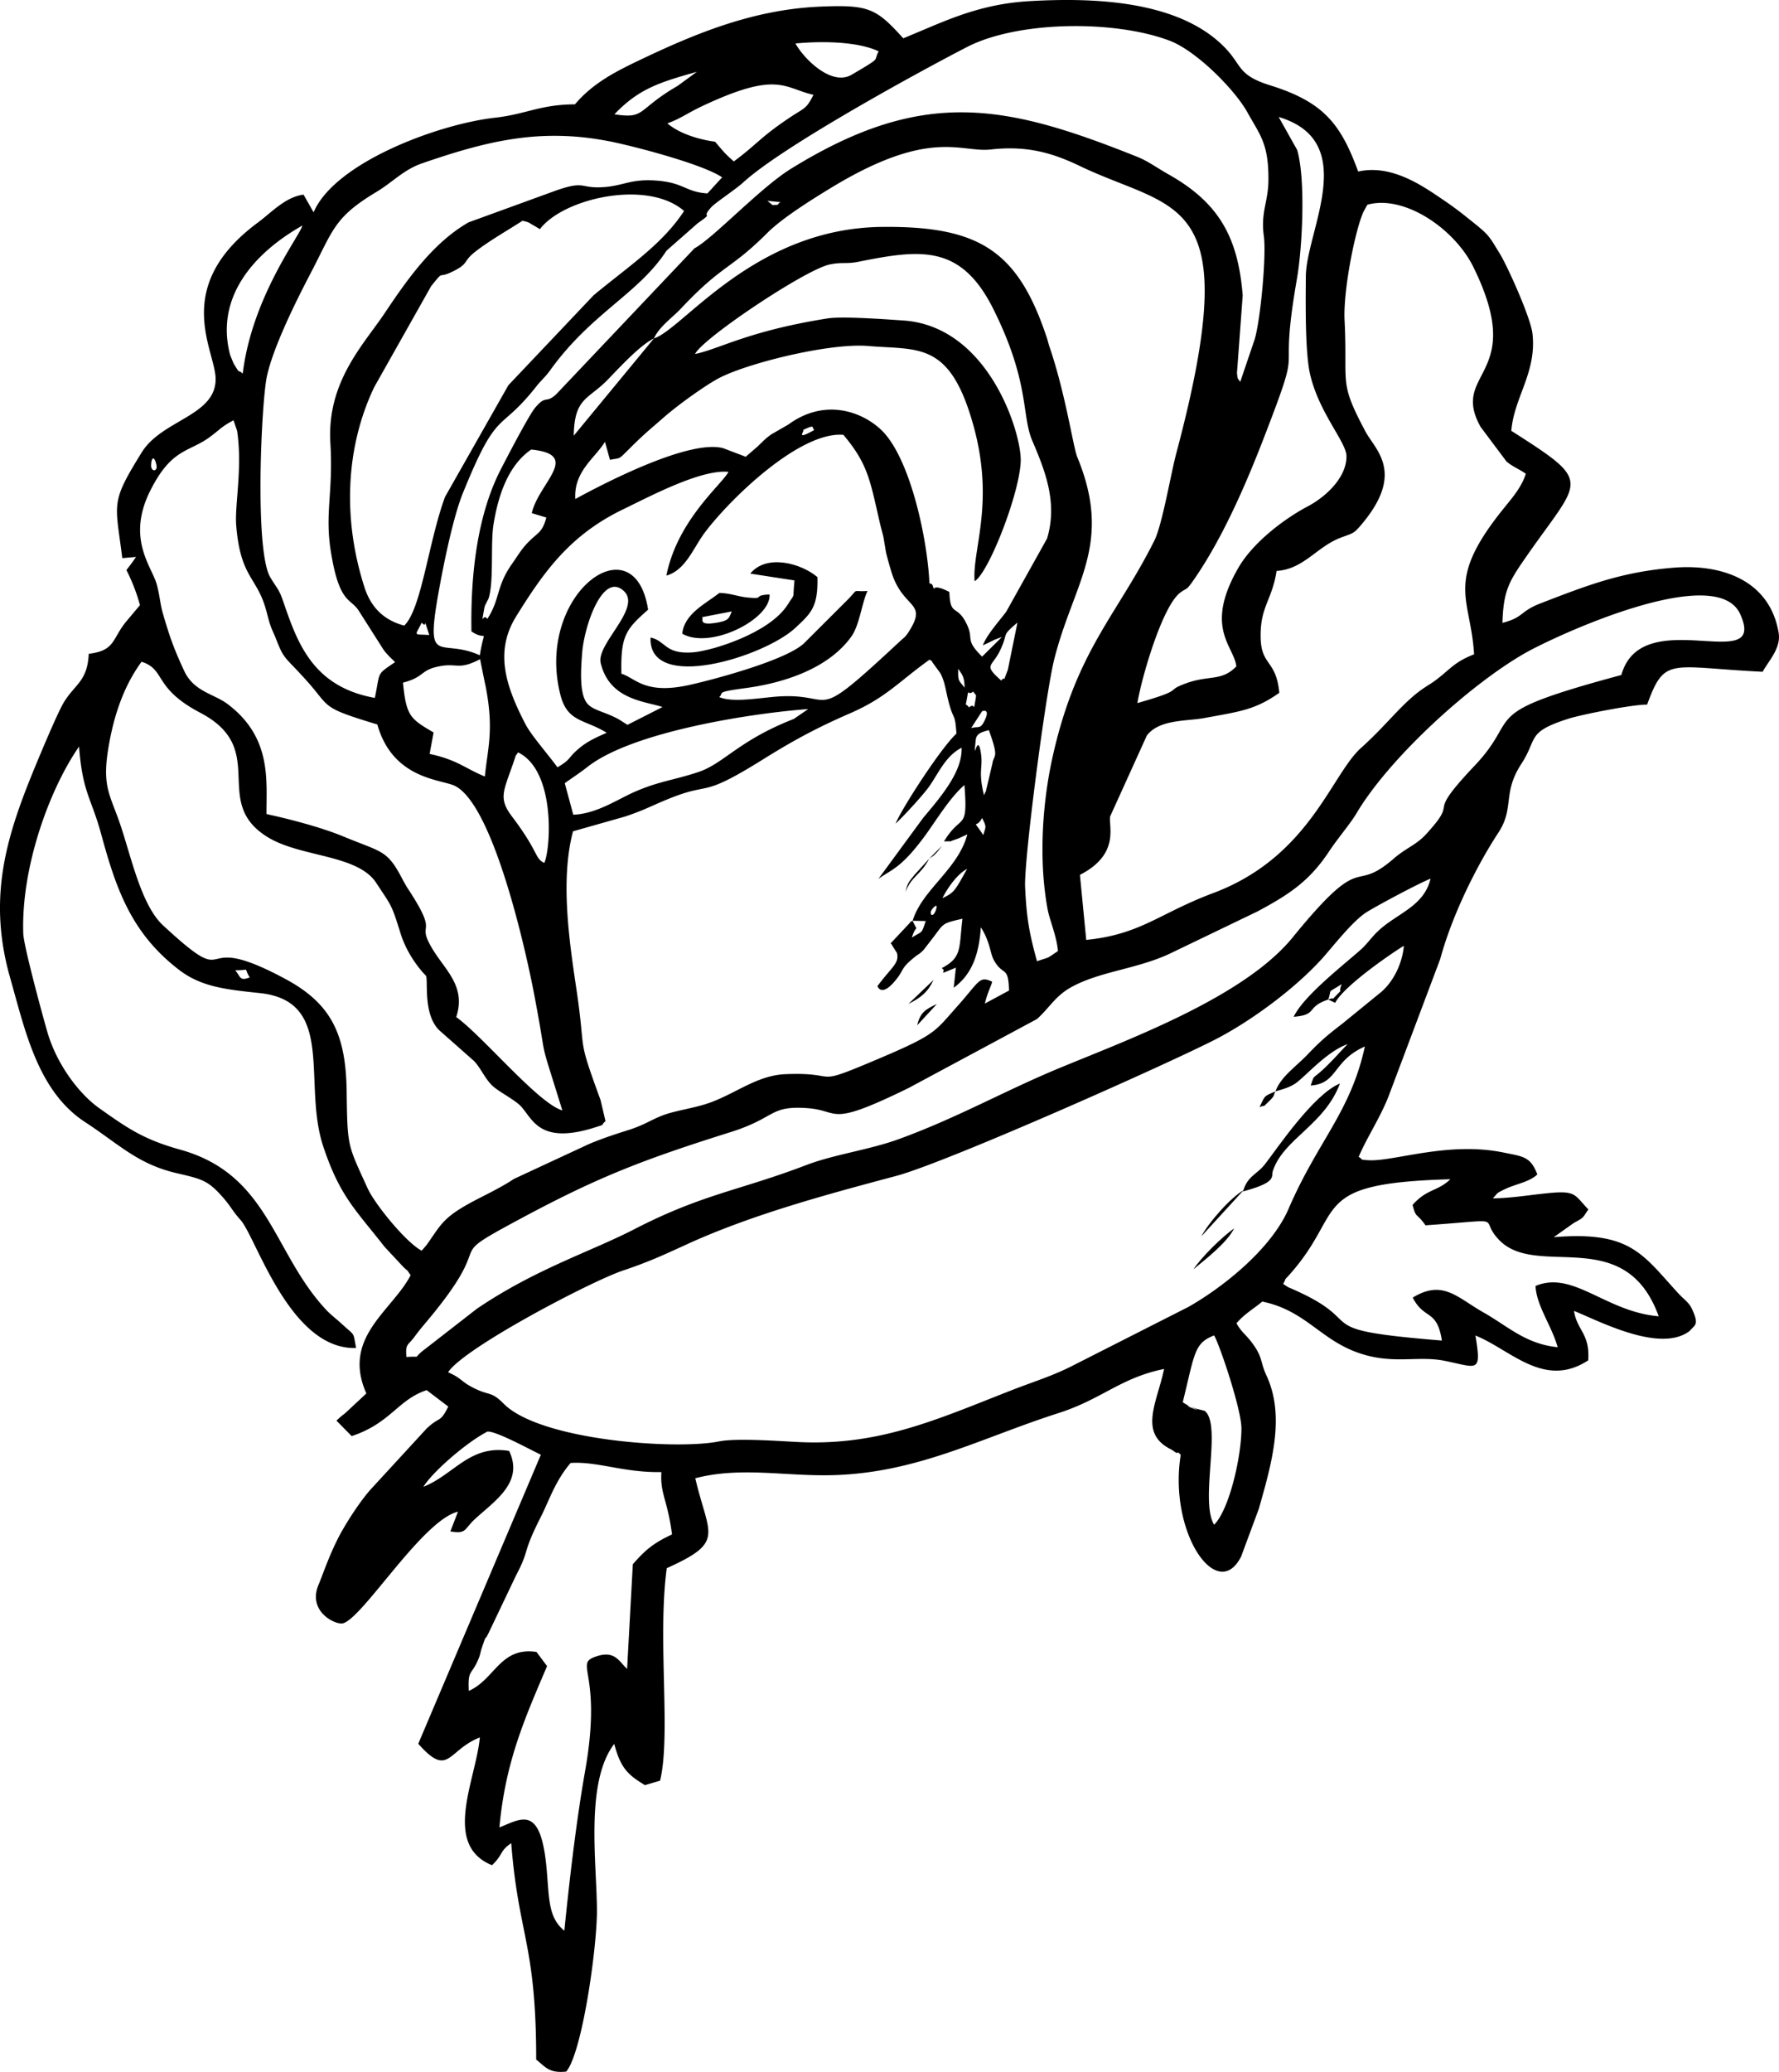 <?xml version="1.0" encoding="UTF-8"?> <svg xmlns="http://www.w3.org/2000/svg" viewBox="0 0 5012.98 5834.86"> <defs> <style>.cls-1{fill-rule:evenodd;}</style> </defs> <g id="Слой_2" data-name="Слой 2"> <g id="Слой_1-2" data-name="Слой 1"> <path class="cls-1" d="M-6367.8,1344.3-6383.93,1639c-21.67-19.74-33.54-51.86-83.6-36.25-72.11,22.57,16.26,36.25-34.83,324.45-23.86,134.82-43.09,297.24-58.44,449.21-44.12-36.51-42.44-85-49.41-168.87-16-189.52-70.95-146.56-133.52-122.17,16.64-182.68,69.79-303.3,134.3-454.24l-29.8-39.86c-102.18-15.36-117.4,77.53-190.81,109.65-2.84-60.63,6.84-43,25.93-86.69,8-18.58,5.68-19.87,11.61-36.9,16.26-46.83,2.46-6.58,19.87-42.7L-6697,1376c40.9-77.66,15.09-57,69.79-164.74,24.39-48,40.64-101.53,84.12-152.23,75.47-5,149.65,27.61,255.82,25.67-4,61.54,17.29,77.66,29.93,175.58C-6309.36,1284.44-6333.1,1304.3-6367.8,1344.3Zm1549.64-456.43c34.06-137.66,31.74-166.17,88.37-188,15.74,26.45,77.15,209.25,77,262-.13,79.72-34.32,228.86-77,271.17-41.28-68,22.84-281.88-26.45-320.58-5.93-1.94-25-6.33-25-6.33-71.22-25.93,51.34,25.16-19.1-7.22-2.71-1.29-6.83-4.13-9-5.29A93.54,93.54,0,0,1-4818.16,887.87Zm647.62-555.64c9.93,39.73,11.22,21.41,36.38,57.54,240.47-16.77,145.39-23.48,207.19,41,107.07,111.72,354.51-47.73,450,215.19-149.78-12.52-240.86-130-347.16-85.41,2.71,56.25,45.41,111.59,62.44,172.49-90.05-8.78-140.75-59.35-209.13-97.92-74.69-42.32-114.55-93.53-199.31-41.8,32.64,64,68.11,31,82.18,121-385.09-31.48-201-45.8-411.93-141-28.64-12.9-14.57-5-35.35-18.44,12.65-23.35-.77-5.55,15.74-23.87,165-183.06,48.77-259.56,455.27-271C-4100,294.69-4129.9,286.43-4170.54,332.23ZM-4408.17-246c11.48-32.9-6.32-15.1,37.67-43.35-11.1,30.06,6.06,9.93-13.68,30.19S-4384.69-255.27-4408.17-246Zm-3080.07-82.44c45.93.26,21.42-10.19,41,20C-7476.5-297.07-7472.63-310.36-7488.24-328.42Zm1908.93-139.46,36.9.78c-13.29,38.7-7.87,26.57-39.09,46.57C-5568.34-463-5562.66-430.72-5579.31-467.88Zm51.35-25.54c.9-7.48,24.64-31.74,13.29-2.19C-5520-481.81-5529.77-479.75-5528-493.42ZM-4408.17-246l19.48,9.16c27.61-52.77,185.12-156.75,193.64-160.36-4.52,48.25-27.35,97.53-62.83,129L-4367-179.29c-36.51,28.38-58.44,45-97.79,86.31-36.12,37.93-76,62.83-92.24,105.53C-4543.76,8.42-4523,4-4503.38-8c26.45-16.13,89.14-91.34,149.65-112.37-27.74,28.64-29.54,32.25-55.35,58.05-46.95,46.7-36.12,22.19-48.63,58.44,77.15-5.42,61.15-69.4,152.74-110-40.25,185.25-132.87,266.27-215.05,457.2-47.22,109.66-178.55,217.12-281.37,275.82L-5128.94,785.3c-59.09,30.06-106,43.22-175.45,70.44-208.48,81.66-370.25,155.46-597.31,144.36-57-2.84-174.8-11.61-223.7-1.67-120.88,24.38-503.51-2.71-606.2-106.18-35.22-35.48-39.22-22.19-81.54-42.83-40-19.48-35-28.25-75.21-45.8,43.86-68.11,402.25-256,492.55-286.39,75.73-25.42,115.08-44.25,183.58-75.47,182.68-83,391.15-138.94,586.47-191.06,144.1-38.58,782.56-322.78,906.8-388.19,98.69-52,219.05-141.39,293.36-223.83,30.06-33.28,86.82-107.33,127.2-131.84,35-21.29,143.33-79.09,178.42-93.28-18.19,78.44-95.21,97.66-148,147.72-17.93,17-31.48,36.89-47.48,51.21-51.86,46.06-161.9,131.08-190.15,190C-4436.17-202.9-4472.29-224.83-4408.17-246Zm-1087.28-285.5c14.06-27.86,41-67.34,69.66-82.56C-5460.62-551.6-5461.91-547.48-5495.45-531.48Zm115.07-177.77c-32.63-50.19-20.38-14.71-3.22-48C-5370.44-731.31-5373-733.51-5380.38-709.25ZM-6691.22-942.11c105.78,51.34,92.62,269.24,74.05,311.3-27.87-12.78-14.71-29.93-90.83-130.3-39.09-51.61-24.64-70.18,3.62-151.85C-6693.42-944.69-6701.16-926.24-6691.22-942.11Zm1317.81,111.59c-.64-1.93-3.22,6.06-4.9,9-16.64-68-2.84-76.11-8.26-115.85-9.67-70.31-22.83,37.93-15.09-38.31,1.68-17.42,11.48-22.71,37.15-29,29.93,82.44,13.94,67,9.94,94Zm-205.9,362.64c-2.45,1.81-6.45,1.42-7.48,5.42l-54.31,57.92c1,2.59,3.87,3.23,4.51,6.84l13,20.26c7.23,29.41-13.54,38.05-54.95,93.66.26.13,10.06,31.09,47.47-12.26,30.06-34.83,15-35.22,55.73-68.24,15.1-12.13,14.19-8.39,27.22-21.94l27.22-35.22c30.19-39.47,23.1-38.7,81.92-52.24-10.06,84.24-.64,109-58.44,139.2,17.68,9.54-20.51,23.48,40-1.42l-6.2,56.63c51.22-37.41,71.22-93.14,76.51-170.29,27.22,42.7,25.54,73.92,37.8,94.56,25.93,44.25,39.6,12.39,41.54,83.6l-68,36.64c7.35-31.35,19.09-52.51,20.51-61.54-36.51-17.28-35.61-1-96.5,67.34-69.53,77.93-60,81-247.95,160C-5863.9-.1-5782.49-42.41-5938.59-35.83c-82.18,3.48-145.27,59.34-223.19,84-39.21,12.39-86.56,19.1-117.91,30.58-39.35,14.45-52.89,27.86-103.21,43.6-40.25,12.65-76.11,24.77-109.65,39.09L-6703,259.21c-25.81,17.55-64.64,37.41-95.34,53-104.11,53-106.43,70.57-150.42,132.75l-13.94,16.26c-43.22-22.06-132-130.69-152.48-175.84-56.51-124.36-56.77-113.79-59-273-2.19-161.39-43.73-246.79-172.1-316.07-273.88-147.59-130.3,48-345.74-151.71-62.05-57.67-90.43-197.77-121.27-287-28.25-81.66-50.18-104.36-32.38-211.7,15.87-95.72,44.9-176.74,93.53-243.18,69.41,21.93,31.61,73.41,165.65,143.72,196.74,103.2,26.45,251.69,191.19,351,93.27,56.24,251.69,47.73,304.33,127.84,44,67.09,42.31,58.06,68.63,142.3,22.58,72.11,71.73,119.46,71.73,119.46,6.58,13.16-9,107.59,37,153.13l98.05,86.57c19.35,19.86,32,52,53.41,71.21,16.9,15.09,50.7,32.51,72.12,50.18,38.44,31.61,48.12,120.5,219.31,64.77,27.86-9.16,9.16-1.42,25.93-16.52l-13.93-59.34c-68.12-186.16-40.25-123.59-67.09-306-19.09-129.13-48-310.78-10.45-450.88l145.65-41.28c56.25-18.45,79.21-32.64,131.59-53.28,115.08-45.41,80.37,3.09,260.21-109.27,79.86-49.8,147.58-87,242.15-128,102.56-44.51,136.62-88.24,225-151.58,2.58,2.58,6.83,2.45,8,7.48l22.7,31.09c10.45,20.77,13.16,37.15,17.42,56.51,18.7,85.53,23.35,46.31,27.6,113.26-44,40.51-154,210.67-171.45,253.38,18.71-16.65,73.28-75.6,92.11-101,27.74-37.67,47.09-88.75,93.92-112.62,2.2,64.63-51.47,130.43-107.85,196.87L-5675.8-585.79c37-27,62.69-28.77,129.78-119.46,31.48-42.58,70.69-108.76,112.62-144.88,10.45,133.4-8.64,77.54-57.54,158.81,31.87-1.42,8,2.58,29.68-4.51,3.61-1.17,7.61-2.71,11.35-4.13l24.77-11.23C-5452-611.59-5552.34-556.25-5579.31-467.88ZM-5383.6-1058c.13.13,25.28-10.32,6.32,27.87-11.61,23.35-16.25,13.93-37.15,19.6Zm-1176,202.67c26.19-18.7,41.54-28.25,64.64-46.31,130.81-102,477.58-152.23,621.3-162.42l-40.38,27.73c-156.62,61-197,125.91-270,149.91-68.12,22.58-110.82,25.67-178.94,55.6-49.28,21.68-106.95,61.8-172.61,64.25Zm-455.78-283.17c56.76-14.45,49.67-33,91.72-43.61,61.93-15.61,60.12,11.62,125.4-22.44l13.42,66.18c.64,3.09,1.54,6.06,2.06,9.29,24.51,124.75,5.68,175.32-1.94,254.92-55.08-22.19-76.63-46.7-155.71-63.6l11.23-60.38C-6993.75-1036.16-7006.39-1043-7015.42-1138.46Zm1607.18,25c5.55,12.77,9.8,2.45,5.8,24.38-7,38.83.91,4.39-18.19,20.38-10.19-14.83-10.57,2.2-5.67-25.15C-5420.37-1127.11-5426.43-1099.5-5408.24-1113.43Zm-42.7-64.12c12.12,18.45,17.15,21.93,18.06,53.28C-5450.43-1146.85-5451.46-1141.56-5450.94-1177.55Zm121.26,33.28c-52.37-46.44-25.8-36.76-2.7-86,24.38-52,1-37.16,48.37-77.28l-27.09,133C-5329.68-1126.08-5314.07-1163.23-5329.68-1144.27ZM-3582.26-1160c-413.73,111.47-276.6,110.82-413,254.92-148.74,157-36.38,83.47-137.91,194.16-27.61,29.93-54.7,37-91.46,68.76-119.21,103.08-77.54-32.25-283.69,221-135.2,166-452.18,283.69-648.27,364.32-164.35,67.47-292.72,142.43-462.62,204.22-82.56,29.93-180.61,42.57-259.56,72.63-190.81,72.76-290.79,80.89-485.07,180.87-123.72,63.73-276.85,111.21-443.14,223.7l-146.43,113.79c-40.12,30.18-4,18.57-52.12,22.31-4-37.28,4.78-33.15,20.9-54.82,15.87-21.29,18.32-24,38.32-47.87,208.34-249.11,26.19-160.35,266.27-289.1,215.31-115.34,340.58-163.84,587.89-241.63,128.49-40.51,108.62-74.83,215.31-67.48,96.24,6.45,54.06,56.9,286.27-56.76l361.35-194c33.16-28.89,51.22-64.5,95.73-89.27,80-44.77,183.44-51.09,276.85-94.05L-4607-494.45c88.37-47.48,145.65-84.76,201.25-168.87,24.12-36.51,59.73-77.67,77.27-107.34,90.31-152.62,315.17-359.54,474.24-450.62,81.14-46.58,539-259.7,606.72-110.43C-3167.12-1154.72-3524.73-1366.16-3582.26-1160Zm-3380.4-147.45c19.1,21.67,0-29.93,21.29,34.83C-6987.3-1275.73-6982.14-1267.73-6962.66-1307.46Zm558.09,274c-40.77-23.74-76.11-25.93-92.88-47.86-21.55-28.25-16.52-97.4-13.16-140.36,5.8-76.76,58.31-230.93,117.78-174.55,50.7,48-78.44,148.75-65.54,202.54,24.9,102.82,122.3,107.08,174.29,123.85l-98.82,50.19Zm-683.23,12.77c44.25,156.36,182.94,154.3,219.58,173.39,108.23,56.12,198.8,463.14,222.15,585.18,42.83,224.73,7.09,93.27,79.6,328.2-67.73-19.48-222.41-207.32-298.92-262.79,28.39-86.83-31.22-131.85-67.34-192.35-49.67-83,25.68-26.84-71.85-173.78l-9.55-16.64c-45.67-89.27-57.15-79.34-168.61-125.52-67.73-28-161.65-51.35-217.25-63.35-1-92.88,16.51-215-110.05-310.13-38.44-28.77-94.82-34.45-122.17-93.53-28-60.64-39.6-92-59.47-160-7.87-26.84-8.39-47.74-17.29-82-12.77-49.8-86.69-128-19.35-263.56,60.51-121.92,109.14-108.76,168.87-152.88,28-20.51,32.51-29.15,66.44-46.83l10.19,29.8c15.48,105.53-7.22,209-2.58,266.15,11.74,146.29,57.41,144.74,83.08,234.53,6.2,21.16,8.26,34.83,16.65,56,1.67,4.26,9.54,21.8,11.22,26.06,25,64.25,22.45,48.25,88.89,122.3C-7218.22-1067.12-7249.18-1069.57-7087.8-1020.68Zm814.56-419.27c53.8-15,75.6-77.15,107.21-119.72,68.37-92.24,267.3-286.92,391.54-276.72,70.43,83.46,75.46,130.17,103.33,250.4,2.45,10.71,7.61,28.51,9.81,38.83l6.83,41c3.36,15.09,14.45,54.44,19.61,68.5,33.29,89.4,94.05,74.05,48.9,149-13.94,23-14.45,20.13-28.9,33.55-265.76,247.56-168.36,137.91-360.84,157.13-48.25,4.77-114.81,15-148.49.13,14.71-13-14.32-13.42,76-25.55,109.53-14.83,232.73-56.12,296.33-145,23-32.25,29.16-93.53,45.41-128.24-45,3-23.86-8.9-53.28,21.94L-5883-1251.73c-46.57,49-259.95,105.27-324.58,119.59-127.46,28.51-152.75-19.74-192.36-31.48-2.7-108.36,13.81-125.91,75.22-180.35-38.83-250.79-319.94-42.57-246.92,240.73,19.86,76.76,68.63,67.6,130.16,105.91-31.09,14.07-53.4,23.23-79.59,45.41-31,26.32-19.48,28.64-59.09,51.87-28.38-38.71-74.44-91-90.18-121.4-53.79-104-89-202.54-26.06-303.81,78.7-126.82,152.23-229.64,302.14-301.75,72.63-35,218.8-113.14,295.95-105C-6116.75-1696.55-6242.15-1596.57-6273.24-1439.95Zm-504.68,122.17c-11.61-19.74-18.83,29.41-7.87-33.41.91-4.65,11-22.58,11.61-24.77,15.23-47.09,5-154,13.81-208,13.8-85.79,43.09-167.71,106.17-210.92,143.2,14.06,21,93.53,1.68,179.06l41,12.38c-11.09,41.8-23.09,41.55-49,67.48-21.16,21.15-27.48,34.18-47.86,63.21C-6753.54-1408.73-6741.28-1373.77-6777.92-1317.78Zm-947.3-433.6c1.16-25.8,10.45-23.61,15.22.91C-7706.52-1732.16-7726.13-1731.25-7725.22-1751.38Zm1837.2-98.69c37.28-17.54,22.45-5.8,31.73,0C-5912.28-1818.72-5882.47-1847-5888-1850.07Zm-420.31-257.76-226,274c1.93-108.37,40.77-101,96-158C-6403-2028.36-6347.55-2088.73-6308.33-2107.83Zm2456.83,381.09c-12.65,40.64-42.58,72.63-68.76,105.66-159.59,200.87-86.44,243.7-77,402.89-54.06,20.77-67,41.28-104.11,69.67-15.35,11.87-21.8,14.83-37.54,25.41-59.73,40.12-103.21,102.69-176.61,168.23-84.63,75.47-145.53,307.42-417,409.08-151.84,56.76-203.06,116.24-357.61,131.85l-17.8-183.19c113.14-57.93,80.5-136.24,85-164.23l103.59-228.22c35.09-46.05,112.62-40,161.9-49.15,98.31-18.32,142.3-22.19,211.32-71.08-8.9-94.69-51.73-74.44-52.64-158-1-85.53,32.13-102.3,45-185.25,76.11-4.65,113.14-67.73,179.45-93.14,35.09-13.42,36.63-10.2,59.08-36.77,125-147.33,39.35-210.93,11.74-262.92-76.37-143.59-49.54-128.75-58.7-312.72-3.74-72.88,21.55-212.73,44.77-283.68,1.29-4.13,6.19-17,7.74-20.64l11.61-21.42c105.66-29,246.41,69.15,298.52,174.93,153.52,311.17-67.72,292.34,20.65,450.76l73.14,97.66C-3886.85-1745.44-3869.56-1739.77-3851.5-1726.74ZM-6192.35-2064c19.48-42.83,310.91-238.15,379.67-252.21,35.09-7.23,46.7-.78,79.6-7.36,175.45-35.09,289.49-51,381.47,133.53,103.34,207.31,78.31,297.88,109.79,371.15,37.28,86.82,71.21,175.19,41.28,274.53l-115.33,206.54c-26.71,34.71-52.77,63-65.8,94.18,32.77-14.06,20-11.36,53.93-23.35l-55.86,55.21c-52.51-52-19-47.09-46.83-98.43-25.8-47.86-42.83-14.71-45.41-83.6-58.7-30.7-37.16,7.74-47.73-19.86-1.55-3.87-5.81-3-8.39-4.78-5.93-128.23-55-353.09-134.68-430.63-55.35-53.53-160.62-91.08-262.79-16.38l-47,27.09c-17.55,11.87-24.26,20.13-39.48,34.58l-33.8,29.15-63.34-24.12c-97.53-26.32-344.84,103.85-416.83,143.07-4.77-77.67,55.61-115.21,83.6-161l14.06,50.58c37-7,17.94,3.87,78.7-54.57,25.93-24.9,45.15-40.38,70.95-63.09,39-34.44,111.21-86.43,152.1-109.4,76.12-42.83,315.68-102.82,426.12-93.4,142.55,12.13,230.53-14.58,296.71,225.38,60.25,218.41-4.38,349,3,437,39.74-23.22,128.62-251.31,129.91-340.33,1.16-79.21-91.21-377.73-330.65-393.86-55.34-3.74-172.87-12.38-214-5.8C-6042.83-2128.73-6123.85-2078-6192.35-2064Zm-1274.73,55.34c-16.12-15.35-4.38,6.84-25.54-28.64-1-1.68-10.06-24.38-10.19-25.16-42.7-164.22,71-288.07,203.83-363.28C-7305.69-2397.06-7440.76-2225.22-7467.08-2008.62Zm1158.75-99.21c15.35-33.54,52-58.44,76.5-84.5,118.3-125.65,136.75-106.56,243.44-213,40.9-40.89,122.94-92.5,180.74-127.59,278-168.48,363.67-97.53,448-106.94,103.47-11.74,175.58,10.19,250.8,46.18,274.27,131.46,469.2,71.34,272.46,809.27-15.35,57.53-39.48,201.25-61.79,245.89-105.92,211.83-220.22,308.71-287.3,611.62-28.13,127.46-39.22,287.3-13.68,425.73,6.06,32.77,25.8,76.37,29.29,118.69-36.9,24.38-17.55,14.19-59,28.63-21.93-79.46-29.67-122.81-33.54-209.76-3.23-77.54,57.66-542,81.66-638.72,54.18-218,167.19-324.45,65.28-571.63-11.61-28.26-33.16-180.1-79.47-314l-5.42-19.35c-81.4-246.28-189.26-317.75-466.75-314.52C-6026.19-2417.57-6226-2134-6308.33-2107.83Zm-321.23-307.81c66.44-87.47,303.56-140.75,406.25-51.09-61.93,94.31-154.68,154.3-255,237.38l-240.09,253.24-178.67,314.78c-47.09,128.36-66.05,315-114.82,362.25-60.25-15.86-94.82-54.31-112-107.72-62.05-192.61-53.41-394.63,27.48-564l160.36-284.33c40.89-50.45,13.16-16.26,66.31-44,40.12-20.78,22.57-25.29,58.44-53.29,39.22-30.57,90.82-59.73,132.49-86.69,21.16,4.26,20.13,7.1,26.19,9.94Zm641-79.6,36.77,3.49c-15.87,10.83,4,6.19-22.06,8.51ZM-7094.76-1095.5c-179.32-32.12-220.09-161.65-259.95-276.72-10.32-29.93-18.19-34.84-34.83-63.22-44.64-76-24.9-493.32-9.42-565.44,17-79.6,78.56-205.12,121.39-287,66.06-125.91,67-160.36,187.19-232.47,46.83-28.13,76.38-62.7,129.79-81,183.45-63.09,332.71-99.85,527.9-61.41,65.92,13,261.88,63.86,316.58,101.27l-41.54,45.28c-60.76-4-65.66-29.28-138.42-35.73-75.6-6.71-95.21,13.42-151.72,17.8-71.6,5.55-50.7-20.64-139.45,10.84l-243.31,88.5c-101.53,58.05-174.94,163.84-237.12,256.72-59.21,88.25-162.81,192.61-152.36,365.23,8.39,139.58-16.38,196.22,1.55,306.78,24,148,55.73,128.36,78.82,165.77l67.86,106.69c6.07,9,7.61,10.19,16.51,20.13l17.55,17.15C-7091.79-1159-7078.76-1172-7094.76-1095.5ZM-4946-1080.92c11-68,69-270.53,120-310.4,20.13-15.74,15.61-3.35,38.19-35.73,79.6-114.43,145.13-263.18,199.7-404.7,116.62-302.26,35.74-123.2,91.86-445.08,14.83-84.88,25-277.62.51-361.73l-52.12-92.89c231.18,69,77.15,321,76.5,449.33-.38,65.54-2.71,212,12,275.18,25.29,109.27,102.43,191.32,102.56,230.79.13,61.15-59.6,115-108.49,140.88-71.09,37.67-156.36,104.24-196.35,173.64-97.53,169.26-11.36,220.61-5.55,277.5-41.93,42.7-75.73,23.87-140.1,47C-4874.15-1113.3-4804.74-1121.3-4946-1080.92Zm-1852.94-134.56c-113.78-51.73-156.22,40.64-113.91-190.16,13.42-73.27,39-199.44,66.18-266.66,99.47-245,99.85-164.61,206.67-300.07,14.84-18.83,25-25.93,39.48-46.05,116.62-162,248.21-214.41,327.55-336.46l87.85-77.27c51-35.61,5.55-8.9,38.32-45.15,12.64-13.81,68.11-49.67,90.3-70.06,110.69-101.53,495.78-311.81,630.47-381.21,144.1-74.18,417.21-76.25,571.11-17.68,75.73,28.77,184.1,138.69,218.8,201.51,35.48,64,60.38,88,59.34,192.22-.64,61-22.06,88.63-12.9,156.49,7.49,55.22-9.29,234-25.54,289.88l-41,120.75c-6.07-11-7-3-9.16-25.15l16.12-218.41c-13.16-166.55-69.15-262.41-210-341.49-31.22-17.54-56.64-36.64-87.21-48.89-372.19-148.88-603.37-196.22-975.43,33.54-87.21,53.8-219.31,196-272.21,224.22l-389,410.37c-30.7,28.9-27.73.26-60,38.57-16.78,19.87-76,133.14-96.76,173.65-63.73,123.46-85.53,286.78-82.69,456.17C-6776.11-1251.08-6785.27-1301.4-6798.95-1215.48Zm528.42-1498c36.9-13,56.76-29.15,98.05-48.51,213.76-100.62,229.37-51.08,313.61-31.86-20.12,40.38-25.67,36.77-62.82,61.41-88,58.31-95.73,77.66-161.65,126.17-27.09-24.51-25.41-23.61-52.76-55.6C-6136.23-2661.91-6220.22-2670.95-6270.53-2713.52Zm-149.13-25.54c67.85-71.08,124.75-89.53,232.21-119.59l-54.18,39.6C-6358.26-2751.45-6330.52-2725.26-6419.66-2739.06ZM-5753.85-2849c-55.86,29-131.08-45.28-155.72-89.53,81.79-7.61,178.42-4.51,234.41,22.19-14.45,27.22,5.42,17-47,48.77C-5724.31-2866.26-5753.72-2849-5753.85-2849ZM-7521.65,312.49c22.32,25.67,24.64,35.61,48.51,62.31,43.86,48.77,138.94,366.77,325.61,360.45-9.28-47.86-1.8-32.12-39.21-66.83-16.13-14.83-31.61-26.19-45.16-40.63-150.81-161.13-160.35-381.09-411-451-102.82-28.64-147.58-59.47-229.5-117.65-53.67-38.19-118.3-120.24-145.52-215.06-13.68-47.47-66.05-239.95-67.47-275.56-6.58-181.9,70.69-402.12,157.13-527,10.06,131.2,34.44,143.71,62.57,247.3,42.05,154.55,85.27,279.31,220.21,382.25,63.09,48.12,134.17,54.83,227.19,64.77,215.05,23.09,118.81,252.85,178,431.27,47,141.52,91.21,178.42,172.74,283l53.92,57.8c17.81,16.25,5.81,3.09,19.74,22.32-51.86,100.36-195.06,175.19-124.75,333L-7178.49,919c-17.8,13.8-11,8.77-24.51,20.77l43,43.6c110-36.38,130-102.69,211.32-129.39l60.89,46.31c-24.26,48.25-23.1,25.54-61.67,62.44l-159.45,173.39c-32.25,37.41-73.54,101.78-92.76,141.52-13.54,27.61-21.67,47.34-33.28,76.89-7,18.06-13.68,36.38-17.81,45.92-33.67,76.76,47.48,115.47,68.12,110.18,56.12-14.58,224.09-290.53,324.2-314.4L-6882,1251.8c47.22,7.61,36.9-5.55,71.6-36.9,55.86-50.7,135.59-102.43,94.05-189.77-110.95-18.19-155.58,67.08-241.63,101,27.09-43.21,122.3-125.65,180.48-155.45,24-2.19,122.3,51.86,150.55,65.15l-345.48,814c86.3,97.27,81.53,18.57,173.51-17.93-10.19,117.13-107.59,302.52,34.32,359.93,31.74-29.93,21.67-40.77,54.18-61.93,20.52,261.89,70.31,281.89,70.31,609.31,25.93,20.38,35.74,39,84.63,33.8,45-52.64,87.08-350.26,86.57-454.5-.52-132.88-33.8-360.57,48.76-468.3,18.19,70.18,40.77,88.25,86.44,116.11l42.7-12.64c31.22-128.11-7.87-400.31,18.83-598.34,165.78-74.7,118.3-91,80.37-253.24,128.5-33.54,254.15-4.9,389.09-8.77,238.54-6.84,417-105.28,634.59-174.81,122.43-39.22,174-99,297.37-124.23-19.48,93.65-73.28,180.35,19.09,226.27,7.48,3.75,16.64,12.78,18.45,9.68,1.67-2.84,6.45,3.48,9.41,5.55-35.47,218.67,102.82,419.92,170.17,286.65l49.79-134.16c36-126.56,74.83-260.21,21.93-374.64-17.93-38.58-10.57-49.67-36.25-86.44-22.19-31.48-32-32.51-48.63-61.41,21.8-26.06,48.63-41.15,72.76-61.28,132.88,27.61,169.26,121.92,302.39,153.65,80.89,19.23,142.81-.51,211.19,13.16,93.14,18.71,104.75,36.64,87.08-71.08,97.79,38.57,193.25,151.45,317.74,69.79,5.29-75.86-31.73-84-40-139.2,66.57,26.32,242.28,120.62,326,56.38,15.23-17.93,26.71-17,7.1-60.38-9.42-20.77-22.06-26.7-40.64-47-100.37-109.78-134.42-174.54-349.61-156.61l56.64-40.12c31.47-17,23.86-14.32,41-37.93-40.25-41.93-33.8-54.06-115.46-45.8-49.15,4.77-100.24,13.8-153.78,14.45,16.64-17.16,6.58-12.51,34.58-26.06,30.18-14.71,67.34-19.22,90.82-41.28-19.23-50.44-39.74-50.32-95.08-61.67-156.36-32.12-308.85,25.55-380.06,21.68-29.41-1.55-14.58-2.71-28.38-9.29,24-57.15,65.15-116.63,88.63-182.29l141.13-374.77c33.41-123.07,101.27-260.47,164.23-356.58,45.67-69.92,10.45-110.69,64.5-193.38,47.09-72.12,13.16-89,132.62-127.07,38.19-12.13,182-40.38,221.77-39.74,50.18-137.26,63.08-105.14,325.61-92.5,15.74-29.8,52.38-65.79,45-109.78-24.13-144.49-155.07-194.67-295.82-183.32-147.32,11.87-243.69,49.8-375,100.37-59.22,22.83-46.7,39.47-107.47,55,2.58-87,17.42-114.43,60-176.22,161.13-234,201.9-213.51-35-364.58,7.61-94.43,71.6-163.58,59.73-273-4.77-45.28-70.95-191.45-92.11-225.89-29-47-28.9-51.09-73-86.44-35.35-28.38-49.93-40.38-92.24-69-52.89-35.73-140.36-97-233.89-75.85-49.28-134.69-97.79-196-248.47-242.92-92.63-29-77.79-55.86-128.23-107.21-131.21-134-375.68-139.59-547-129.91-109.27,6.06-190.93,34.32-283.43,73.53l-74.69,31.35c-76.25-84-95.86-95.2-234.54-89.27-184,7.87-343.93,72.37-502.36,147.71-69.4,33.16-135.45,65.15-188.35,127.46-98.56.52-136.49,27.61-225.37,37.67-161,18.07-452.18,127.08-511,266.41l-28.39-49.8c-51.08,6.32-91.46,51.21-128.23,78.31-244.08,180.22-122.3,357-119.59,437.72,3.74,107-150.42,117-207.83,209.38-89.66,144.49-74.83,139.71-55.09,298.27l38.7-3.36c-8.38,12.26-3.22,5-14.57,20.64l-12.52,16.39a512.87,512.87,0,0,1,38.19,98.69l-37.8,45c-41.67,49.93-30.71,83-106.56,92.11-3.74,77.92-38.45,84.5-70.31,136.88-15.09,24.9-52,112.24-65.41,144.1-88.24,209.77-154.81,389.74-85.66,631.88,41.8,146.56,77.28,318.65,211.19,406,95.59,62.31,147.84,118.3,258.4,143.84C-7581.25,259.6-7564.48,263.34-7521.65,312.49Z" transform="translate(8151.01 3060.93)"></path> <path class="cls-1" d="M-6036.9-1445.5l124.62,19.22c-5.93,58.7,3.36,32-18.19,66.7-51.47,82.82-217.37,132.1-268.07,135.84-79.86,6.07-76-32.89-119.34-41.79-6.7,155.32,319,55.34,407.67-26.84,45.54-42.18,64.63-59.73,62.57-143.33C-5892.92-1474.14-5990.71-1502.13-6036.9-1445.5Z" transform="translate(8151.01 3060.93)"></path> <path class="cls-1" d="M-6089-1339.07c-7.61,17.29-6.7,25.16-37.15,30.83-60.76,11.36-41.28-9.41-46.44-14.7Zm-139.58,62.83c79.47,45.67,250.92-41.54,246.14-110.56-49.41,2.06-11.61,13.16-58.05,9-34.32-3-47.73-12.13-83.21-13.42C-6162.81-1360.48-6222.54-1333.13-6228.6-1276.24Z" transform="translate(8151.01 3060.93)"></path> <path class="cls-1" d="M-4648.26,294.3c97.66-26.32,78.31-40.89,84.25-58.57,30.57-90.3,144.74-127.85,188.86-245.37-75.21,30.57-179.06,186-211.05,226.92C-4610.2,248-4636.13,250.57-4648.26,294.3Z" transform="translate(8151.01 3060.93)"></path> <path class="cls-1" d="M-4787.84,513.48c36-29.92,92.88-73.4,114.56-114.94C-4707.86,422.28-4767.46,481.75-4787.84,513.48Z" transform="translate(8151.01 3060.93)"></path> <path class="cls-1" d="M-4646.45,290.56c-37.28,21.41-98.3,90.69-119.59,130.56Z" transform="translate(8151.01 3060.93)"></path> <path class="cls-1" d="M-4557,12.55c-35,15.35-27.86,10.58-45,44.51,21.41-9,4.13,5.16,25.28-15C-4556,22.22-4564.27,25.58-4557,12.55Z" transform="translate(8151.01 3060.93)"></path> <path class="cls-1" d="M-5511.06-233.47c-32.38,14.71-47.22,24.77-55.47,60Z" transform="translate(8151.01 3060.93)"></path> <path class="cls-1" d="M-5591-233.86c35.22-17.28,55.35-34.44,70.57-67.47Z" transform="translate(8151.01 3060.93)"></path> <path class="cls-1" d="M-5532.61-642.81l-41.66,45.8c-13.81,18.19-20,20.89-24.65,48.24C-5585.24-591.08-5556.08-597-5532.61-642.81Z" transform="translate(8151.01 3060.93)"></path> <path class="cls-1" d="M-5532.61-642.81c13.42-9.94,7.87-3.36,20.39-16.39,6.58-7.09,10.06-12.77,16-20Z" transform="translate(8151.01 3060.93)"></path> </g> </g> </svg> 